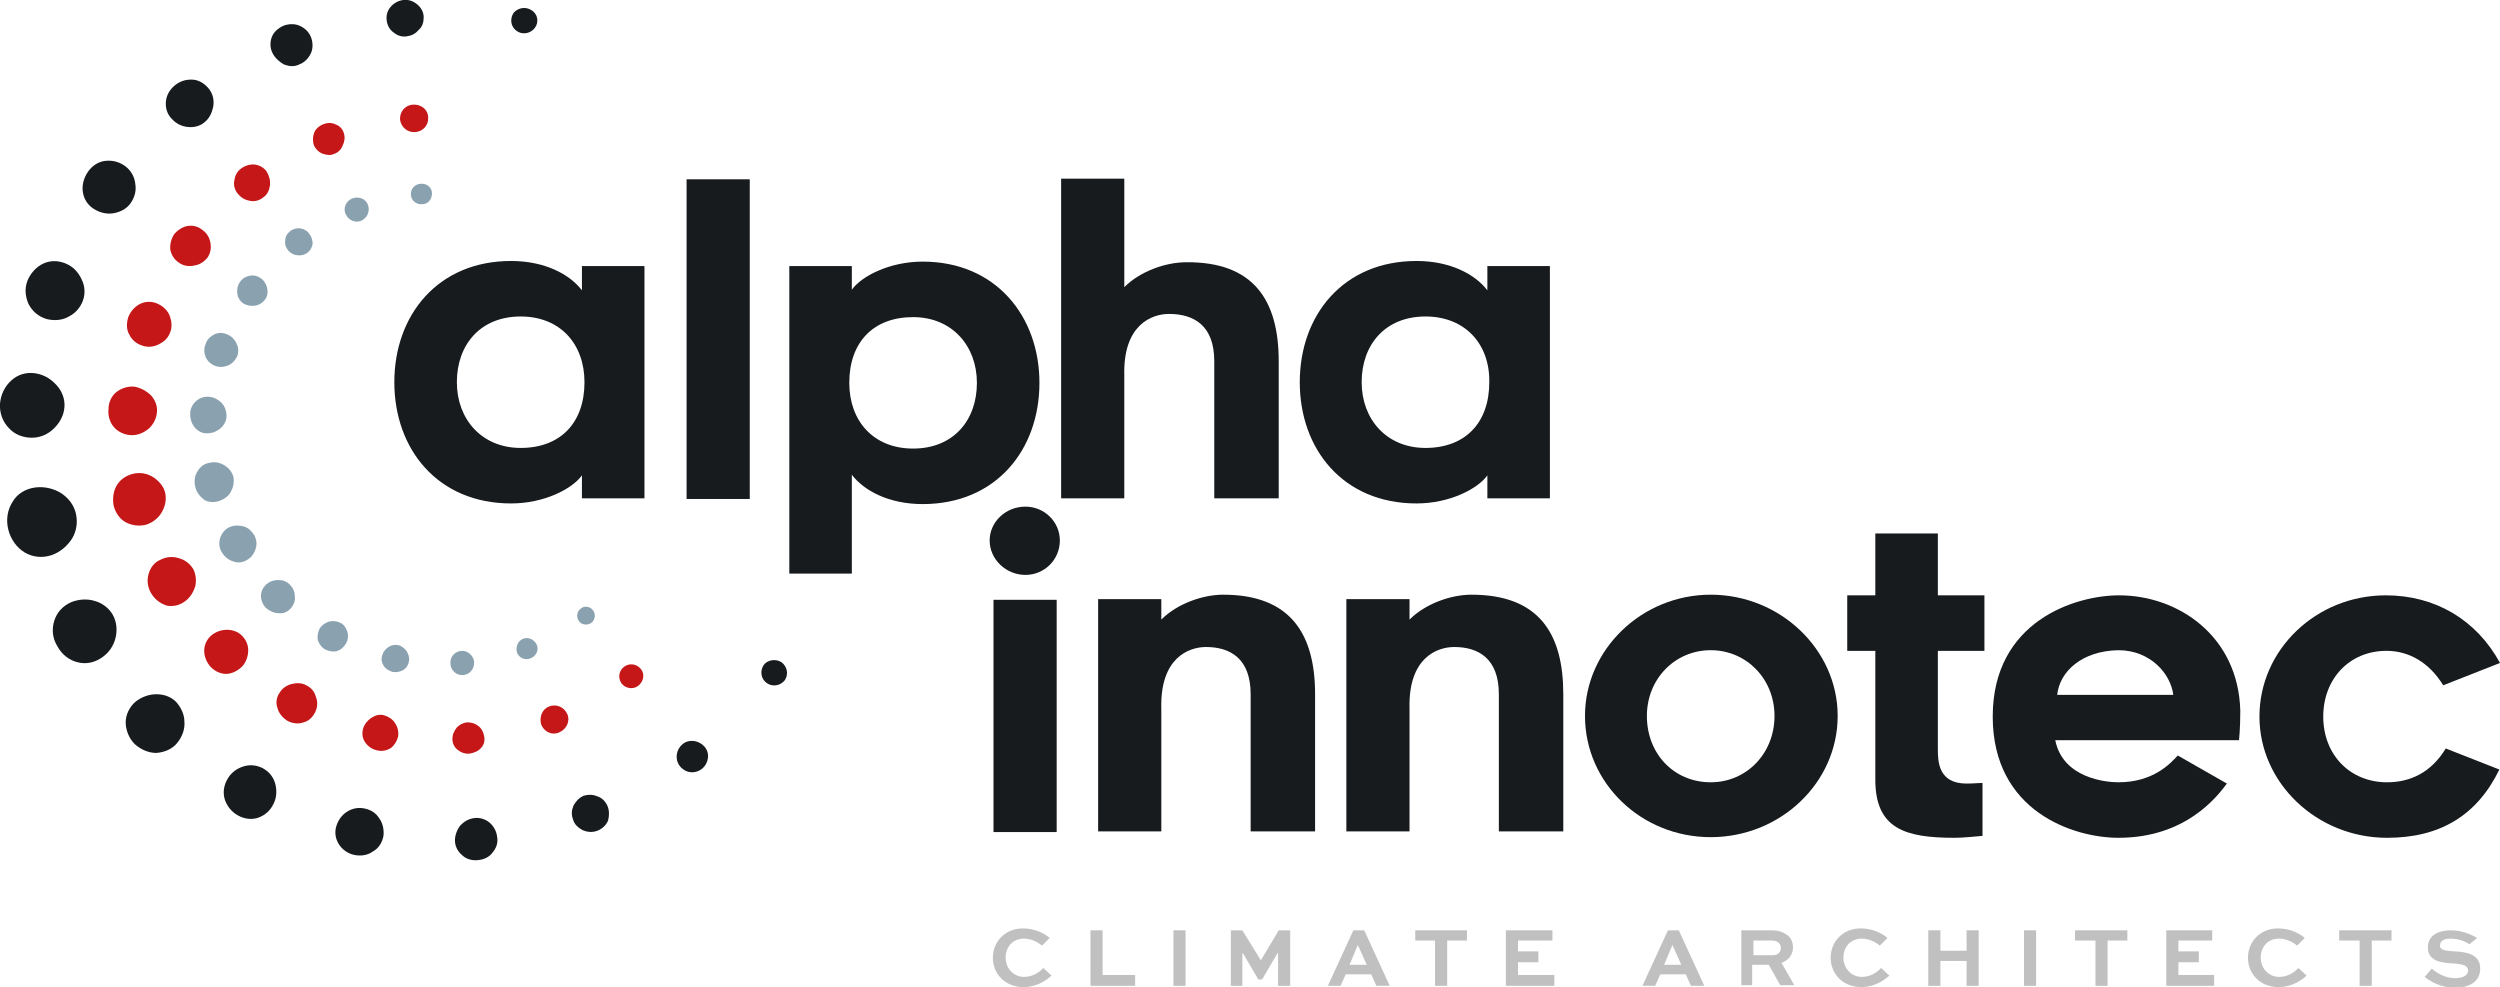 <?xml version="1.0" encoding="utf-8"?>
<!-- Generator: Adobe Illustrator 25.2.1, SVG Export Plug-In . SVG Version: 6.00 Build 0)  -->
<svg version="1.1" id="Laag_1" xmlns="http://www.w3.org/2000/svg" xmlns:xlink="http://www.w3.org/1999/xlink" x="0px" y="0px"
	 viewBox="0 0 391.8 154.7" style="enable-background:new 0 0 391.8 154.7;" xml:space="preserve">
<style type="text/css">
	.st0{clip-path:url(#SVGID_2_);fill:#171B1E;}
	.st1{fill:#171B1E;}
	.st2{clip-path:url(#SVGID_4_);fill:#171B1E;}
	.st3{clip-path:url(#SVGID_4_);fill:#C1C0C0;}
	.st4{fill:#C1C0C0;}
	.st5{clip-path:url(#SVGID_6_);fill:#C1C0C0;}
	.st6{clip-path:url(#SVGID_8_);fill:#C1C0C0;}
	.st7{fill:#8AA2B0;}
	.st8{fill:#C51718;}
</style>
<g>
	<defs>
		<rect id="SVGID_1_" x="0" width="391.8" height="154.7"/>
	</defs>
	<clipPath id="SVGID_2_">
		<use xlink:href="#SVGID_1_"  style="overflow:visible;"/>
	</clipPath>
	<path class="st0" d="M81.6,49.6c-6.3,0-10,4.4-10,10.3c0,5.8,3.9,10.3,10,10.3c6.2,0,10-3.9,10-10.3C91.6,53.9,87.8,49.6,81.6,49.6
		 M91.2,74.5c-1.5,2.1-5.9,4.4-11.1,4.4c-11.5,0-18.3-8.5-18.3-19c0-10.5,6.8-19,18.3-19c5.3,0,9.2,2.1,11.1,4.6v-3.8h9.8v36.4h-9.8
		V74.5z"/>
</g>
<rect x="107.6" y="28.1" class="st1" width="9.9" height="50.1"/>
<g>
	<defs>
		<rect id="SVGID_3_" x="0" width="391.8" height="154.7"/>
	</defs>
	<clipPath id="SVGID_4_">
		<use xlink:href="#SVGID_3_"  style="overflow:visible;"/>
	</clipPath>
	<path class="st2" d="M143.1,70.3c6.3,0,10-4.4,10-10.3c0-5.8-3.9-10.3-10-10.3c-6.2,0-10,3.9-10,10.3
		C133.1,66,136.9,70.3,143.1,70.3 M133.5,45.4c1.5-2.1,5.9-4.4,11.1-4.4c11.5,0,18.3,8.6,18.3,19c0,10.5-6.8,19-18.3,19
		c-5.3,0-9.2-2.1-11.1-4.6v15.5h-9.8V41.7h9.8V45.4z"/>
	<path class="st2" d="M200.4,56.6v21.5h-10.1V56.6c0-5.6-3.2-7.4-7.1-7.4c-2.7,0-7.2,1.7-7,9.6v19.3h-9.9V28h9.9v17
		c2.5-2.5,6.5-3.9,9.7-3.9C196.5,41,200.4,47.1,200.4,56.6"/>
	<path class="st2" d="M223.4,49.6c-6.3,0-10,4.4-10,10.3c0,5.8,3.9,10.3,10,10.3c6.2,0,10-3.9,10-10.3
		C233.5,53.9,229.6,49.6,223.4,49.6 M233.1,74.5c-1.5,2.1-5.9,4.4-11.1,4.4c-11.5,0-18.3-8.5-18.3-19c0-10.5,6.8-19,18.3-19
		c5.3,0,9.2,2.1,11.1,4.6v-3.8h9.8v36.4h-9.8V74.5z"/>
	<path class="st2" d="M155.7,94h9.9v36.4h-9.9V94z M160.7,90.1c-3,0-5.6-2.4-5.6-5.4c0-2.9,2.5-5.3,5.6-5.3c3,0,5.4,2.4,5.4,5.3
		C166.1,87.7,163.7,90.1,160.7,90.1"/>
	<path class="st2" d="M206.1,108.8v21.5h-10.1v-21.5c0-5.6-3.2-7.4-7-7.4c-2.7,0-7.2,1.7-7,9.6v19.3h-9.9V93.9h9.9v3.2
		c2.5-2.5,6.5-3.9,9.7-3.9C202.2,93.2,206.1,99.3,206.1,108.8"/>
	<path class="st2" d="M245,108.8v21.5h-10.1v-21.5c0-5.6-3.2-7.4-7-7.4c-2.7,0-7.2,1.7-7,9.6v19.3H211V93.9h9.9v3.2
		c2.5-2.5,6.5-3.9,9.7-3.9C241.2,93.2,245,99.3,245,108.8"/>
	<path class="st2" d="M258.1,112.2c0,6,4.3,10.4,10,10.4c5.6,0,10-4.5,10-10.4c0-5.8-4.4-10.3-10-10.3
		C262.5,101.9,258.1,106.4,258.1,112.2 M248.4,112.2c0-10.4,8.9-19,19.7-19c10.9,0,19.9,8.6,19.9,19c0,10.5-9,19-19.9,19
		C257.2,131.2,248.4,122.7,248.4,112.2"/>
	<path class="st2" d="M303.7,117.4c0,2,0.1,5.4,4.5,5.4c1.1,0,1.9-0.1,2.5-0.1v8.3c-1.2,0.1-3,0.3-4.4,0.3c-7.7,0-12.4-1.4-12.4-9.1
		V102h-4.4v-8.7h4.4v-9.7h9.8v9.7h7.3v8.7h-7.3V117.4z"/>
	<path class="st2" d="M322.4,108.9h18.2c-0.4-3.3-3.6-7-8.6-7C326.3,102,322.8,105.2,322.4,108.9 M312.3,112.3c0-15,13-19,19.8-19
		c9.3,0,18.7,6.4,19,18.1c0,2.8-0.2,4.6-0.2,4.6h-28.8c1.2,6,8,6.6,9.9,6.6c5.5,0,8.2-3,9.3-4.2l7.7,4.4c-1.5,2-6.4,8.5-17,8.5
		C325,131.3,312.3,127.2,312.3,112.3"/>
	<path class="st2" d="M354.1,112.3c0-10.5,8.9-19,19.8-19c7.7,0,14.2,3.8,17.9,10.6l-8.9,3.5c-2.2-3.6-5.4-5.4-8.9-5.4
		c-5.8,0-9.9,4.4-9.9,10.3c0,6,4.2,10.3,10,10.3c3.6,0,6.9-1.5,9.2-5.3l8.4,3.3c-3.5,7.2-9.3,10.7-17.6,10.7
		C363.1,131.3,354.1,122.7,354.1,112.3"/>
	<path class="st3" d="M164.8,152.9c-1,0.9-2.5,1.8-4.4,1.8c-2.9,0-4.8-2.1-4.8-4.6c0-2.5,1.9-4.6,4.7-4.6c1.6,0,3.2,0.6,4.2,1.5
		l-1.2,1.2c-0.8-0.7-1.9-1.1-2.8-1.1c-1.8,0-2.9,1.3-2.9,3c0,1.6,1.2,3,2.9,3c1.2,0,2.3-0.6,3-1.4L164.8,152.9z"/>
</g>
<polygon class="st4" points="170.9,145.8 170.9,154.5 177.9,154.5 177.9,152.8 172.8,152.8 172.8,145.8 "/>
<rect x="183.9" y="145.8" class="st4" width="1.9" height="8.7"/>
<polygon class="st4" points="200.4,145.8 197.6,150.5 197.6,150.5 194.7,145.8 192.9,145.8 192.9,154.5 194.7,154.5 194.7,149.4 
	194.8,149.4 197.2,153.5 197.8,153.5 200.2,149.4 200.3,149.4 200.3,154.5 202.2,154.5 202.2,145.8 "/>
<path class="st4" d="M212.8,148.1L212.8,148.1l1.4,3.1h-2.7L212.8,148.1z M212.1,145.8l-4,8.7h2l0.8-1.8h4l0.8,1.8h2.1l-4-8.7H212.1
	z"/>
<polygon class="st4" points="221.8,145.8 221.8,147.4 224.9,147.4 224.9,154.5 226.8,154.5 226.8,147.4 229.9,147.4 229.9,145.8 "/>
<polygon class="st4" points="236,145.8 236,154.5 243.6,154.5 243.6,152.8 237.9,152.8 237.9,150.8 241.1,150.8 241.1,149.1 
	237.9,149.1 237.9,147.4 243.3,147.4 243.3,145.8 "/>
<path class="st4" d="M262.1,148.1L262.1,148.1l1.4,3.1h-2.7L262.1,148.1z M261.4,145.8l-4,8.7h2l0.8-1.8h4l0.8,1.8h2.1l-4-8.7H261.4
	z"/>
<g>
	<defs>
		<rect id="SVGID_5_" x="0" width="391.8" height="154.7"/>
	</defs>
	<clipPath id="SVGID_6_">
		<use xlink:href="#SVGID_5_"  style="overflow:visible;"/>
	</clipPath>
	<path class="st5" d="M274.8,147.4v2.3h3.1c0.7,0,1.2-0.5,1.2-1.1c0-0.3-0.1-0.6-0.3-0.8c-0.3-0.3-0.7-0.4-1-0.4H274.8z
		 M272.9,154.5v-8.7h4.8c1.2,0,2,0.4,2.6,0.9c0.5,0.5,0.7,1.1,0.7,1.8c0,1.1-0.7,2-1.8,2.4l2,3.5h-2.2l-1.8-3.2h-2.6v3.2H272.9z"/>
	<path class="st5" d="M296.1,152.9c-1,0.9-2.5,1.8-4.4,1.8c-2.9,0-4.8-2.1-4.8-4.6c0-2.5,1.9-4.6,4.7-4.6c1.6,0,3.2,0.6,4.2,1.5
		l-1.2,1.2c-0.8-0.7-1.9-1.1-2.8-1.1c-1.8,0-2.9,1.3-2.9,3c0,1.6,1.2,3,2.9,3c1.2,0,2.3-0.6,3-1.4L296.1,152.9z"/>
</g>
<polygon class="st4" points="308.2,145.8 308.2,149 304.1,149 304.1,145.8 302.2,145.8 302.2,154.5 304.1,154.5 304.1,150.6 
	308.2,150.6 308.2,154.5 310.1,154.5 310.1,145.8 "/>
<rect x="317.2" y="145.8" class="st4" width="1.9" height="8.7"/>
<polygon class="st4" points="325.2,145.8 325.2,147.4 328.4,147.4 328.4,154.5 330.3,154.5 330.3,147.4 333.4,147.4 333.4,145.8 "/>
<polygon class="st4" points="339.5,145.8 339.5,154.5 347,154.5 347,152.8 341.4,152.8 341.4,150.8 344.6,150.8 344.6,149.1 
	341.4,149.1 341.4,147.4 346.7,147.4 346.7,145.8 "/>
<g>
	<defs>
		<rect id="SVGID_7_" x="0" width="391.8" height="154.7"/>
	</defs>
	<clipPath id="SVGID_8_">
		<use xlink:href="#SVGID_7_"  style="overflow:visible;"/>
	</clipPath>
	<path class="st6" d="M361.5,152.9c-1,0.9-2.5,1.8-4.4,1.8c-2.9,0-4.8-2.1-4.8-4.6c0-2.5,1.9-4.6,4.7-4.6c1.6,0,3.2,0.6,4.2,1.5
		l-1.2,1.2c-0.8-0.7-1.9-1.1-2.8-1.1c-1.8,0-2.9,1.3-2.9,3c0,1.6,1.2,3,2.9,3c1.2,0,2.3-0.6,3-1.4L361.5,152.9z"/>
</g>
<polygon class="st4" points="366.6,145.8 366.6,147.4 369.8,147.4 369.8,154.5 371.7,154.5 371.7,147.4 374.8,147.4 374.8,145.8 "/>
<g>
	<path class="st4" d="M387,148c-0.5-0.4-1.6-0.9-3-0.9c-0.9,0-1.6,0.3-1.6,1.1c0,0.8,1.1,0.8,2.3,0.9c1.6,0.1,4,0.3,4,2.7
		c0,2.1-1.8,3-3.9,3c-2.2,0-3.8-0.9-4.8-1.7l1.1-1.3c0.7,0.6,2,1.5,3.7,1.5c1.1,0,2-0.4,2-1.2c0-0.8-0.9-1-2.2-1.1
		c-1.9-0.1-4.1-0.3-4.1-2.5c0-2.1,1.9-2.7,3.6-2.7c1.8,0,3.3,0.7,4.1,1.2L387,148z"/>
	<path class="st7" d="M34.4,78.5c0.8-0.3,1.5-0.8,1.8-1.5c0.4-0.7,0.5-1.4,0.4-2.2c-0.2-0.8-0.7-1.4-1.3-1.8
		c-0.6-0.4-1.5-0.7-2.3-0.5c-0.9,0.1-1.6,0.6-2,1.3c-0.5,0.7-0.6,1.6-0.4,2.5c0.2,0.9,0.8,1.6,1.5,2.1
		C32.7,78.7,33.5,78.8,34.4,78.5"/>
	<path class="st7" d="M38.8,87.7c0.7-0.4,1.1-1.1,1.3-1.8c0.2-0.7,0.1-1.4-0.3-2.1c-0.4-0.6-0.9-1.1-1.6-1.3
		c-0.7-0.2-1.5-0.2-2.2,0.1s-1.2,0.9-1.5,1.7c-0.2,0.7-0.2,1.6,0.3,2.3c0.4,0.7,1.1,1.2,1.8,1.4C37.4,88.3,38.2,88.1,38.8,87.7"/>
	<path class="st7" d="M45.6,95.3c0.5-0.6,0.7-1.2,0.6-1.9c0-0.7-0.3-1.3-0.8-1.8c-0.5-0.5-1.1-0.7-1.8-0.7c-0.7,0-1.3,0.2-1.9,0.7
		c-0.5,0.5-0.8,1.1-0.8,1.8c0,0.7,0.3,1.4,0.8,1.9c0.6,0.5,1.3,0.8,2,0.8C44.5,96.2,45.2,95.8,45.6,95.3"/>
	<path class="st7" d="M54.3,100.7c0.3-0.6,0.3-1.3,0.1-1.8c-0.2-0.6-0.6-1.1-1.1-1.3c-0.5-0.3-1.2-0.3-1.7-0.2
		c-0.6,0.2-1.1,0.5-1.5,1.1c-0.3,0.6-0.4,1.2-0.3,1.8c0.2,0.6,0.6,1.2,1.2,1.5c0.6,0.3,1.3,0.4,1.9,0.2
		C53.5,101.8,54,101.3,54.3,100.7"/>
	<path class="st7" d="M64.1,103.6c0.1-0.6-0.1-1.1-0.4-1.6c-0.3-0.4-0.8-0.8-1.3-0.9c-0.5-0.1-1.1,0-1.5,0.3c-0.5,0.3-0.8,0.7-1,1.3
		c-0.2,0.6-0.1,1.1,0.2,1.6c0.3,0.5,0.8,0.8,1.4,1c0.6,0.1,1.2,0,1.7-0.3C63.7,104.7,64,104.2,64.1,103.6"/>
	<path class="st7" d="M74.3,103.7c-0.1-1-1.1-1.8-2-1.7c-1,0.1-1.8,0.9-1.7,2c0,1,0.9,1.9,2,1.8C73.7,105.7,74.4,104.7,74.3,103.7"
		/>
	<path class="st7" d="M84.1,101c-0.4-0.8-1.3-1.2-2.1-0.9c-0.8,0.3-1.2,1.2-1,2.1c0.3,0.9,1.2,1.3,2.1,1
		C84.1,102.8,84.5,101.8,84.1,101"/>
	<path class="st7" d="M92.9,95.6c-0.5-0.6-1.4-0.7-1.9-0.2c-0.6,0.4-0.7,1.3-0.3,1.9c0.4,0.6,1.3,0.8,2,0.3
		C93.3,97.1,93.4,96.2,92.9,95.6"/>
	<path class="st7" d="M32.9,62.2c-0.8-0.1-1.5,0.1-2.1,0.6c-0.6,0.5-1,1.2-1,2.1c0,0.9,0.3,1.6,0.8,2.2c0.5,0.5,1.2,0.9,2,0.8
		c0.8,0,1.5-0.4,2-0.8c0.5-0.5,0.9-1.1,0.9-1.9c0-0.7-0.2-1.4-0.7-2C34.3,62.7,33.7,62.3,32.9,62.2"/>
	<path class="st7" d="M35.6,52.4c-0.7-0.3-1.4-0.3-2,0c-0.6,0.3-1.2,0.8-1.4,1.6c-0.3,0.7-0.2,1.5,0.1,2.1c0.3,0.6,0.9,1.1,1.6,1.3
		c0.7,0.2,1.4,0.1,2-0.2c0.6-0.3,1-0.8,1.3-1.4c0.2-0.6,0.2-1.3-0.1-1.9C36.8,53.2,36.3,52.7,35.6,52.4"/>
	<path class="st7" d="M41,43.7c-0.5-0.4-1.1-0.6-1.8-0.5c-0.6,0.1-1.2,0.4-1.6,1s-0.5,1.2-0.4,1.9c0.1,0.6,0.5,1.2,1,1.5
		c0.6,0.3,1.2,0.4,1.8,0.3c0.6-0.1,1.1-0.4,1.5-0.9c0.4-0.5,0.5-1.1,0.4-1.7C41.8,44.7,41.5,44.1,41,43.7"/>
	<path class="st7" d="M48.5,36.7c-0.3-0.5-0.8-0.8-1.4-0.9c-0.6-0.1-1.2,0.1-1.6,0.4c-0.5,0.4-0.8,0.9-0.8,1.5
		c-0.1,0.6,0.1,1.1,0.5,1.6c0.4,0.4,0.9,0.7,1.5,0.7c0.5,0.1,1.1-0.1,1.5-0.4c0.4-0.3,0.7-0.8,0.8-1.4C49,37.8,48.9,37.2,48.5,36.7"
		/>
	<path class="st7" d="M57.7,32.2c-0.3-1-1.4-1.5-2.5-1.1c-1,0.4-1.5,1.6-1,2.5c0.4,0.9,1.5,1.4,2.4,1C57.5,34.2,58,33.2,57.7,32.2"
		/>
	<path class="st7" d="M67.7,30.3c0-0.9-0.8-1.6-1.8-1.5c-1,0.1-1.6,0.9-1.5,1.8c0.1,0.9,0.9,1.5,1.8,1.4
		C67.1,32,67.7,31.2,67.7,30.3"/>
	<path class="st8" d="M23,82.2c1.1-0.4,1.9-1.1,2.4-2c0.5-0.9,0.7-1.9,0.5-2.9c-0.2-1-0.9-1.8-1.7-2.4c-0.9-0.6-1.9-0.9-3.1-0.7
		c-1.1,0.2-2.1,0.8-2.7,1.7c-0.6,0.9-0.8,2.1-0.6,3.3c0.3,1.2,1,2.2,2,2.7C20.8,82.4,22,82.5,23,82.2"/>
	<path class="st8" d="M28.9,94.3c0.9-0.6,1.4-1.5,1.7-2.4c0.2-0.9,0.1-1.9-0.3-2.7c-0.5-0.8-1.2-1.4-2.2-1.7
		c-0.9-0.3-1.9-0.3-2.9,0.2c-1,0.4-1.6,1.2-1.9,2.2c-0.3,1-0.2,2.1,0.4,3.1c0.6,1,1.5,1.6,2.4,1.9C27,95.1,28.1,94.9,28.9,94.3"/>
	<path class="st8" d="M38,104.4c0.6-0.7,0.9-1.6,0.9-2.5c0-0.9-0.4-1.7-1-2.3c-0.6-0.6-1.5-0.9-2.3-0.9c-0.9,0-1.8,0.3-2.5,0.9
		c-0.7,0.6-1.1,1.5-1.1,2.4c0,0.9,0.4,1.9,1.1,2.6c0.7,0.7,1.7,1.1,2.6,1C36.5,105.5,37.3,105.1,38,104.4"/>
	<path class="st8" d="M49.4,111.6c0.4-0.8,0.4-1.7,0.1-2.4c-0.2-0.8-0.7-1.4-1.5-1.8c-0.7-0.4-1.5-0.4-2.3-0.2
		c-0.8,0.2-1.5,0.7-1.9,1.4c-0.5,0.7-0.6,1.6-0.3,2.4c0.2,0.8,0.8,1.5,1.6,2c0.8,0.4,1.7,0.5,2.5,0.2C48.4,113,49,112.4,49.4,111.6"
		/>
	<path class="st8" d="M62.4,115.4c0.1-0.8-0.1-1.5-0.5-2.1c-0.4-0.6-1-1-1.7-1.2c-0.7-0.2-1.4,0-2,0.4c-0.6,0.4-1.1,1-1.3,1.7
		c-0.2,0.8-0.1,1.5,0.3,2.1c0.4,0.6,1,1.1,1.9,1.3c0.8,0.2,1.6,0,2.2-0.4C61.8,116.8,62.2,116.2,62.4,115.4"/>
	<path class="st8" d="M75.9,115.5c-0.1-0.7-0.4-1.3-0.9-1.7c-0.5-0.4-1.1-0.6-1.8-0.6c-0.7,0.1-1.2,0.4-1.6,0.8
		c-0.4,0.5-0.7,1.1-0.7,1.8c0,0.7,0.3,1.3,0.8,1.7c0.5,0.4,1.2,0.7,1.9,0.6s1.4-0.4,1.8-0.9C75.8,116.8,76,116.2,75.9,115.5"/>
	<path class="st8" d="M88.9,111.9c-0.5-1.1-1.7-1.6-2.8-1.2c-1.1,0.4-1.6,1.6-1.3,2.8c0.4,1.1,1.6,1.8,2.8,1.3
		C88.8,114.3,89.4,113,88.9,111.9"/>
	<path class="st8" d="M100.4,104.8c-0.7-0.8-1.8-0.9-2.6-0.3c-0.8,0.6-1,1.7-0.4,2.6c0.6,0.8,1.8,1,2.6,0.4
		C100.9,106.8,101.1,105.6,100.4,104.8"/>
	<path class="st8" d="M21.1,60.6c-1-0.1-2,0.2-2.8,0.8c-0.8,0.6-1.3,1.6-1.3,2.8c-0.1,1.1,0.3,2.2,1,2.9c0.7,0.7,1.7,1.1,2.7,1.1
		c1.1,0,2-0.5,2.7-1.1c0.7-0.7,1.1-1.5,1.2-2.5c0.1-1-0.3-1.9-0.9-2.6C23,61.3,22.1,60.8,21.1,60.6"/>
	<path class="st8" d="M24.7,47.6c-0.9-0.4-1.8-0.4-2.7,0c-0.8,0.4-1.5,1.1-1.9,2.1c-0.3,1-0.3,2,0.2,2.8c0.4,0.8,1.1,1.4,2.1,1.7
		c0.9,0.3,1.9,0.1,2.6-0.3c0.8-0.4,1.4-1,1.7-1.9c0.3-0.8,0.2-1.7-0.1-2.5C26.3,48.7,25.6,48,24.7,47.6"/>
	<path class="st8" d="M31.8,36.1c-0.7-0.6-1.5-0.8-2.3-0.7c-0.8,0.1-1.6,0.6-2.2,1.3c-0.5,0.8-0.7,1.6-0.6,2.5
		c0.2,0.8,0.6,1.5,1.4,2c0.7,0.5,1.6,0.6,2.4,0.4c0.8-0.1,1.5-0.6,2-1.2c0.5-0.7,0.6-1.5,0.5-2.2C32.9,37.4,32.5,36.6,31.8,36.1"/>
	<path class="st8" d="M41.8,26.9c-0.4-0.6-1.1-1-1.8-1.1c-0.7-0.1-1.5,0.1-2.2,0.6s-1,1.2-1.1,2c-0.1,0.7,0.1,1.5,0.7,2.1
		c0.5,0.6,1.2,0.9,1.9,1c0.7,0.1,1.4-0.1,2-0.6c0.6-0.4,0.9-1.1,1-1.8C42.4,28.3,42.2,27.6,41.8,26.9"/>
	<path class="st8" d="M53.9,20.9c-0.2-0.7-0.7-1.2-1.3-1.4c-0.6-0.3-1.3-0.3-2,0c-0.7,0.3-1.2,0.8-1.4,1.4c-0.2,0.6-0.2,1.3,0,1.9
		c0.3,0.6,0.8,1.1,1.4,1.3c0.6,0.2,1.2,0.3,1.8,0c0.6-0.2,1.1-0.7,1.3-1.3C54,22.2,54.1,21.6,53.9,20.9"/>
	<path class="st8" d="M67.1,18.4c0-1.2-1.1-2.1-2.4-2c-1.3,0.1-2.1,1.2-2,2.4c0.2,1.2,1.2,2,2.4,1.9C66.3,20.6,67.2,19.6,67.1,18.4"
		/>
	<path class="st1" d="M8.1,87c1.4-0.5,2.5-1.5,3.2-2.6c0.7-1.2,0.9-2.5,0.6-3.9c-0.3-1.3-1.1-2.4-2.3-3.2c-1.1-0.7-2.6-1.1-4.1-0.9
		c-1.5,0.2-2.8,1-3.5,2.2c-0.8,1.2-1.1,2.8-0.7,4.4c0.4,1.6,1.4,2.9,2.6,3.6C5.1,87.3,6.6,87.5,8.1,87"/>
	<path class="st1" d="M15.9,103.1c1.2-0.8,1.9-1.9,2.2-3.1c0.3-1.2,0.2-2.5-0.4-3.6c-0.6-1.1-1.7-1.9-2.8-2.2
		c-1.2-0.4-2.6-0.3-3.8,0.2c-1.3,0.6-2.2,1.6-2.6,2.9c-0.4,1.3-0.3,2.7,0.5,4c0.7,1.3,1.9,2.2,3.2,2.5
		C13.4,104.1,14.7,103.9,15.9,103.1"/>
	<path class="st1" d="M27.8,116.4c0.8-1,1.2-2.2,1.1-3.3c0-1.1-0.5-2.2-1.3-3.1c-0.8-0.8-1.9-1.2-3.1-1.2c-1.1,0-2.3,0.4-3.3,1.2
		c-0.9,0.8-1.5,2-1.5,3.2c0,1.2,0.5,2.5,1.4,3.4c1,0.9,2.2,1.4,3.4,1.4C25.8,117.9,27,117.4,27.8,116.4"/>
	<path class="st1" d="M42.9,125.9c0.5-1,0.5-2.2,0.2-3.2c-0.3-1-1-1.8-1.9-2.3c-1-0.5-2-0.6-3-0.3c-1,0.3-1.9,0.9-2.5,1.9
		c-0.6,1-0.8,2.1-0.5,3.2c0.3,1,1,2,2.1,2.6s2.3,0.7,3.3,0.3C41.6,127.7,42.4,127,42.9,125.9"/>
	<path class="st1" d="M60.1,131c0.1-1-0.1-2-0.7-2.8c-0.5-0.8-1.3-1.3-2.3-1.5c-1-0.2-1.9,0-2.7,0.5c-0.8,0.5-1.4,1.3-1.7,2.3
		s-0.1,2,0.4,2.8c0.5,0.8,1.4,1.5,2.5,1.7c1.1,0.2,2.1,0,2.9-0.6C59.4,132.9,59.9,132,60.1,131"/>
	<path class="st1" d="M77.9,131.1c-0.1-0.9-0.6-1.7-1.2-2.2c-0.6-0.5-1.5-0.8-2.3-0.7c-0.9,0.1-1.6,0.5-2.2,1.1
		c-0.5,0.6-0.9,1.5-0.9,2.4s0.4,1.7,1.1,2.3c0.6,0.6,1.5,0.9,2.5,0.8c1-0.1,1.8-0.5,2.3-1.2C77.8,132.9,78.1,132,77.9,131.1"/>
	<path class="st1" d="M95.2,126.3c-0.3-0.7-0.9-1.3-1.6-1.5c-0.7-0.3-1.4-0.3-2.1-0.1c-0.7,0.3-1.2,0.8-1.6,1.5
		c-0.3,0.7-0.4,1.4-0.1,2.2c0.2,0.8,0.8,1.3,1.5,1.7c0.7,0.3,1.5,0.4,2.3,0.1c0.8-0.3,1.4-0.9,1.7-1.6
		C95.5,127.8,95.5,127,95.2,126.3"/>
	<path class="st1" d="M110.4,117c-0.9-1-2.4-1.2-3.4-0.4c-1,0.8-1.3,2.3-0.5,3.4c0.8,1.1,2.3,1.4,3.5,0.5
		C111.1,119.6,111.3,118,110.4,117"/>
	<path class="st1" d="M122.5,103.8c-0.9-0.6-2.2-0.4-2.8,0.4c-0.6,0.9-0.5,2.1,0.4,2.8c0.9,0.7,2.2,0.5,2.9-0.4
		C123.6,105.7,123.4,104.5,122.5,103.8"/>
	<path class="st1" d="M83.3,1.6C82.4,1,81.2,1.2,80.5,2c-0.6,0.9-0.5,2.1,0.4,2.8c0.9,0.7,2.2,0.5,2.9-0.4
		C84.5,3.5,84.3,2.2,83.3,1.6"/>
	<path class="st1" d="M5.5,58.5c-1.4-0.2-2.7,0.2-3.7,1.1c-1,0.9-1.7,2.2-1.8,3.7c-0.1,1.5,0.5,2.9,1.4,3.8c0.9,1,2.2,1.5,3.6,1.5
		c1.4,0,2.6-0.6,3.5-1.5c0.9-0.9,1.5-2,1.6-3.3c0.1-1.3-0.4-2.5-1.2-3.4C8,59.4,6.9,58.7,5.5,58.5"/>
	<path class="st1" d="M10.3,41.3c-1.2-0.5-2.4-0.5-3.5,0c-1.1,0.5-2,1.5-2.5,2.7c-0.5,1.3-0.3,2.6,0.2,3.7C5.1,48.8,6,49.6,7.3,50
		c1.2,0.3,2.5,0.2,3.5-0.4c1-0.5,1.8-1.4,2.2-2.5c0.4-1.1,0.3-2.3-0.2-3.3C12.3,42.7,11.5,41.8,10.3,41.3"/>
	<path class="st1" d="M19.7,26.1c-0.9-0.7-2-1-3.1-0.9c-1.1,0.1-2.1,0.7-2.8,1.7c-0.7,1-1,2.2-0.8,3.3c0.2,1.1,0.8,2,1.8,2.6
		c1,0.6,2.1,0.8,3.1,0.6c1-0.2,2-0.7,2.6-1.6c0.6-0.9,0.9-1.9,0.7-3C21.1,27.8,20.6,26.8,19.7,26.1"/>
	<path class="st1" d="M32.8,14c-0.6-0.8-1.5-1.4-2.4-1.5c-1-0.1-2,0.1-2.9,0.8c-0.9,0.7-1.4,1.6-1.5,2.6c-0.1,1,0.2,2,0.9,2.7
		c0.7,0.8,1.6,1.2,2.5,1.3c0.9,0.1,1.9-0.1,2.6-0.7c0.8-0.6,1.2-1.5,1.4-2.4C33.6,15.8,33.4,14.8,32.8,14"/>
	<path class="st1" d="M48.8,6c-0.3-0.9-0.9-1.5-1.7-1.9c-0.8-0.4-1.7-0.4-2.6-0.1c-0.9,0.4-1.6,1-1.9,1.8c-0.3,0.8-0.3,1.7,0.1,2.5
		c0.4,0.8,1.1,1.4,1.8,1.8c0.8,0.3,1.6,0.4,2.4,0c0.8-0.3,1.4-0.9,1.8-1.7C49,7.8,49.1,6.9,48.8,6"/>
	<path class="st1" d="M66.4,2.7c0-0.8-0.4-1.5-1-2c-0.6-0.5-1.3-0.8-2.2-0.7c-0.8,0.1-1.5,0.5-2,1.1c-0.5,0.6-0.7,1.3-0.6,2.1
		c0.1,0.8,0.5,1.5,1.1,1.9c0.6,0.5,1.3,0.7,2,0.6c0.8-0.1,1.4-0.4,1.9-1C66.2,4.2,66.4,3.5,66.4,2.7"/>
</g>
</svg>
